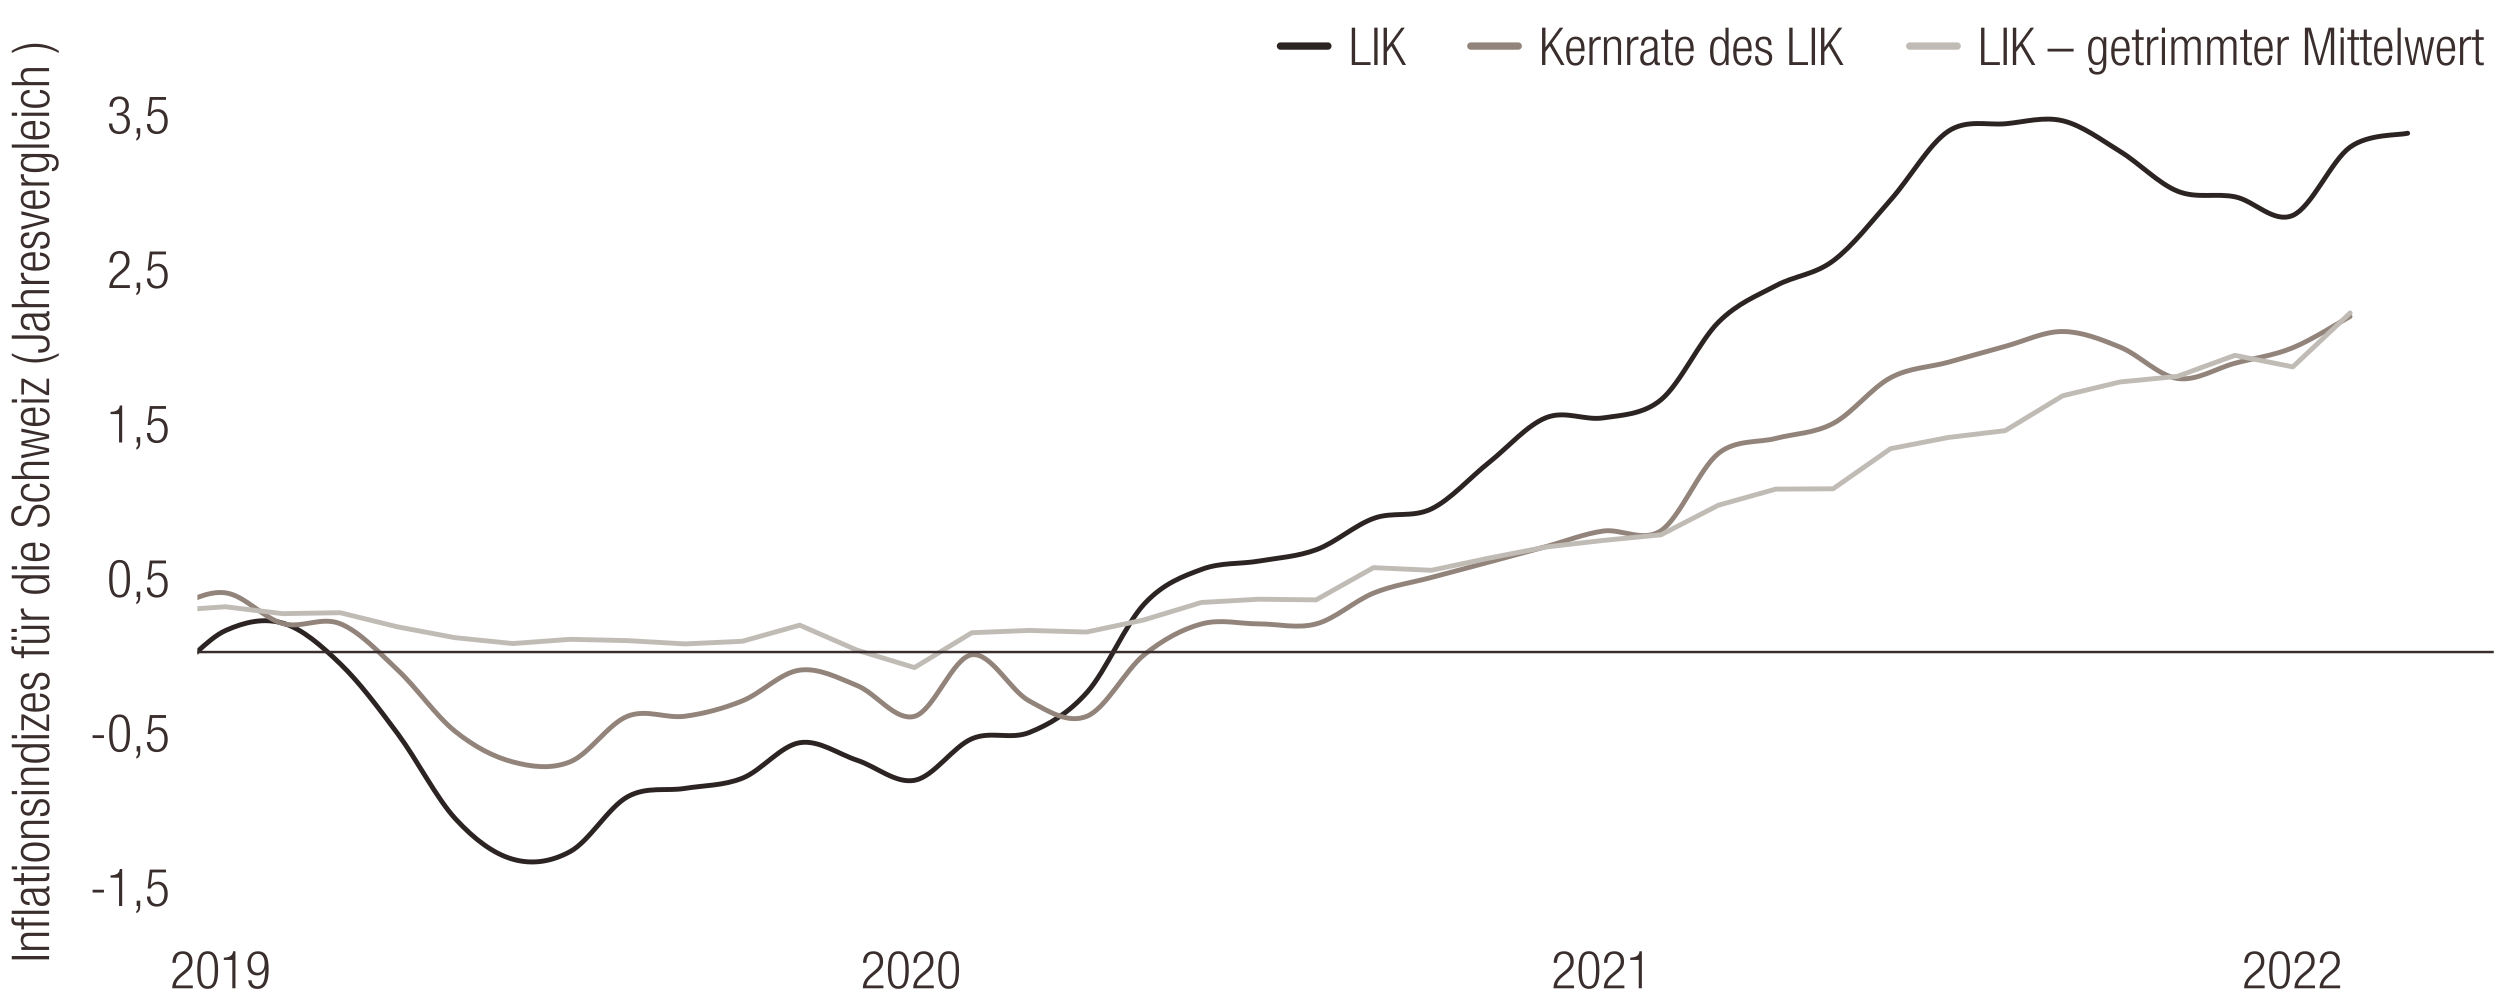 <?xml version="1.0" encoding="UTF-8"?>
<svg xmlns="http://www.w3.org/2000/svg" width="765" height="307.87" xmlns:xlink="http://www.w3.org/1999/xlink" viewBox="0 0 765 307.87">
  <defs>
    <style>
      .cls-1, .cls-2, .cls-3, .cls-4, .cls-5, .cls-6, .cls-7, .cls-8 {
        fill: none;
      }

      .cls-1, .cls-2, .cls-3, .cls-5, .cls-6, .cls-7, .cls-8 {
        stroke-linejoin: round;
      }

      .cls-1, .cls-2, .cls-3, .cls-5, .cls-7, .cls-8 {
        stroke-linecap: round;
      }

      .cls-1, .cls-3, .cls-8 {
        stroke-width: 1.5px;
      }

      .cls-1, .cls-5 {
        stroke: #c0bbb5;
      }

      .cls-2, .cls-3 {
        stroke: #2c2423;
      }

      .cls-2, .cls-5, .cls-7 {
        stroke-width: 2.25px;
      }

      .cls-9 {
        clip-path: url(#clippath);
      }

      .cls-6 {
        stroke: #392e2d;
        stroke-width: .75px;
      }

      .cls-7, .cls-8 {
        stroke: #92847a;
      }

      .cls-10 {
        fill: #3a2e2d;
      }
    </style>
    <clipPath id="clippath">
      <rect class="cls-4" x="60.4" y="31.81" width="688.22" height="240.14"/>
    </clipPath>
  </defs>
  <g id="Layer_10" data-name="Layer 10">
    <g class="cls-9">
      <path class="cls-3" d="m-3936.86,129.69c2.93,1.56,11.71,3.73,17.57,9.36,5.86,5.62,11.71,21.87,17.57,24.39,5.86,2.52,11.71-6.23,17.57-9.27,5.45-2.84,12.12-3.23,17.57-9.02,5.86-6.23,11.71-25.07,17.57-28.34,5.86-3.26,11.71,5.5,17.57,8.76,5.86,3.26,11.71,6.65,17.57,10.82,5.86,4.17,11.71,8.89,17.57,14.23,5.86,5.33,11.71,14.46,17.57,17.77,5.86,3.31,11.71-.94,17.57,2.12,5.86,3.06,11.71,13.83,17.57,16.24,5.86,2.4,11.71.04,17.57-1.81,5.86-1.85,11.71-6.69,17.57-9.28,5.86-2.6,11.71-6.39,17.57-6.29s11.71,10.35,17.57,6.86c5.86-3.49,11.71-26.7,17.57-27.8,5.86-1.09,11.71,15.17,17.57,21.25,5.86,6.08,11.71,9.72,17.57,15.23,5.86,5.51,11.71,19.01,17.57,17.85,5.86-1.16,11.71-20.47,17.57-24.79,4.03-2.98,13.54,3,17.57-1.15,5.86-6.03,11.71-31.72,17.57-35.02,5.86-3.3,11.71,12.49,17.57,15.22,5.86,2.73,11.71.62,17.57,1.16,5.86.54,11.71,2.55,17.57,2.09,5.86-.46,11.71-.96,17.57-4.84s11.71-20.63,17.57-18.44c5.86,2.18,11.71,24.26,17.57,31.55,5.66,7.05,11.91,11.25,17.57,12.19,5.86.98,11.71-7.46,17.57-6.33,5.86,1.13,11.71,13.04,17.57,13.13,5.86.08,11.71-10.57,17.57-12.62,5.86-2.05,11.71-.34,17.57.32,5.86.66,11.71,3.49,17.57,3.63s11.71-1.68,17.57-2.79c5.86-1.1,11.71-6.52,17.57-3.84,5.86,2.68,11.71,15.96,17.57,19.92,5.85,3.96,11.72,1.75,17.57,3.87,5.86,2.12,11.71,12.47,17.57,8.88,5.86-3.59,11.71-22.23,17.57-30.4,5.86-8.17,11.71-14.18,17.57-18.64,5.86-4.46,11.71-8.75,17.57-8.14,5.86.61,11.71,10.93,17.57,11.81,5.86.87,11.71-6.57,17.57-6.56,5.86.01,11.71,8.94,17.57,6.64,5.86-2.3,11.71-15.25,17.57-20.42,5.86-5.18,11.71-10.33,17.57-10.64,5.86-.31,11.71,6.32,17.57,8.78,5.86,2.46,11.71,6.63,17.57,6.01,5.86-.62,11.71-7.86,17.57-9.72,5.86-1.86,11.71-1.41,17.57-1.46,5.86-.05,11.71-1.65,17.57,1.18,5.86,2.83,11.71,10.02,17.57,15.81,5.86,5.8,11.71,19.81,17.57,18.96,5.86-.85,11.71-21.83,17.57-24.04,5.86-2.21,11.71,12.44,17.57,10.8,5.86-1.64,11.71-17.68,17.57-20.62,5.86-2.94,11.71-.51,17.57,3,5.86,3.51,11.71,15.48,17.57,18.06,5.86,2.58,11.71.08,17.57-2.59,5.86-2.68,11.71-10.48,17.57-13.46,5.86-2.97,11.71-6.45,17.57-4.39,5.86,2.07,11.71,14.23,17.57,16.78,5.86,2.56,11.71,1.19,17.57-1.44s11.71-10.35,17.57-14.32c5.86-3.96,11.71-8.97,17.57-9.47,5.86-.49,11.71,5.63,17.57,6.5,4.68.69,12.89-5.27,17.57-1.3,5.86,4.97,11.71,21.72,17.57,31.13,5.86,9.41,11.71,22.98,17.57,25.32,5.86,2.33,11.71-8.45,17.57-11.31,5.86-2.86,11.71-8.95,17.57-5.83,5.86,3.12,11.71,19.56,17.57,24.54,5.34,4.55,12.23,5.88,17.57,5.37,5.86-.56,11.71-5.05,17.57-8.72,5.86-3.67,11.71-10.81,17.57-13.29,5.86-2.48,11.71-.21,17.57-1.61,5.86-1.39,11.71-4.93,17.57-6.76s11.71-5.77,17.57-4.23c5.86,1.54,11.71,13.67,17.57,13.46,5.86-.21,11.71-8.19,17.57-14.72,5.86-6.53,11.71-16.4,17.57-24.46,5.86-8.06,11.71-18.09,17.57-23.92,5.86-5.83,11.71-5.89,17.57-11.07,5.86-5.17,11.71-17.13,17.57-19.97,5.86-2.84,11.71,4.53,17.57,2.92,5.86-1.61,11.71-13.23,17.57-12.59,5.86.64,11.71,18.18,17.57,16.41,5.86-1.77,11.71-22.08,17.57-27.03,4.84-4.09,12.73-1.23,17.57-2.66,5.86-1.73,11.71-7.64,17.57-7.71,5.86-.08,11.71,6.09,17.57,7.26s11.71-2.82,17.57-.28c4.41,1.92,13.16,6.82,17.57,15.57,5.86,11.63,11.71,39.24,17.57,54.19,5.86,14.95,11.71,25.18,17.57,35.53,5.86,10.35,11.71,22.92,17.57,26.57,5.61,3.5,11.96-8.9,17.57-4.65,5.86,4.44,11.71,26.79,17.57,31.29,5.47,4.21,12.1-8.23,17.57-4.28,5.86,4.23,11.71,24.81,17.57,29.68,4.71,3.91,12.86-1.85,17.57-.48,5.86,1.71,11.71,11.83,17.57,10.72,5.86-1.11,11.71-15.38,17.57-17.4,5.86-2.01,11.71,5.14,17.57,5.33,3.69.12,13.88.49,17.57-4.2,5.86-7.46,11.71-31.76,17.57-40.56,4.82-7.24,12.75-5.75,17.57-12.24,5.86-7.88,11.71-29.92,17.57-35.05,5-4.37,12.57,6.83,17.57,4.3,5.86-2.96,11.71-18.62,17.57-22.09,5.86-3.47,11.71-1.03,17.57,1.28,5.86,2.31,11.71,5.59,17.57,12.57,5.86,6.99,11.71,23.92,17.57,29.35,4.6,4.26,12.97,2.01,17.57,3.2,5.86,1.52,11.71,4.85,17.57,5.92,5.86,1.07,11.71-.29,17.57.49,5.86.78,11.71,3.88,17.57,4.21,5.86.33,11.71.34,17.57-2.23,5.86-2.57,11.71-12.88,17.57-13.18,5.86-.3,11.71,11.33,17.57,11.4s11.71-5.24,17.57-10.96c5.86-5.72,11.71-25.35,17.57-23.37,5.86,1.98,11.71,30.25,17.57,35.25,5.29,4.52,12.28-3.04,17.57-5.21,5.86-2.41,11.71-8.43,17.57-9.24,5.86-.81,11.71,1.43,17.57,4.36,5.86,2.93,11.71,13.34,17.57,13.23,5.86-.11,11.71-16.28,17.57-13.88,5.86,2.4,11.71,20.32,17.57,28.3s11.71,14.8,17.57,19.55c5.86,4.75,11.71,6.86,17.57,8.94,5.86,2.08,11.71,2.21,17.57,3.54,5.86,1.33,11.71,3.15,17.57,4.45,5.86,1.3,11.71,2.51,17.57,3.34,5.86.84,11.71,1.2,17.57,1.67,5.86.47,11.71.63,17.57,1.14,5.86.51,11.71,4.26,17.57,1.9,5.86-2.36,11.71-11.33,17.57-16.06,5.86-4.74,11.71-9.96,17.57-12.35,5.86-2.39,11.71-.15,17.57-1.97,5.86-1.82,11.71-8.67,17.57-8.95,5.86-.28,11.71,5.57,17.57,7.24,5.86,1.67,11.71,3.63,17.57,2.8,5.86-.83,11.71-6.38,17.57-7.79,5.86-1.41,11.71-3.2,17.57-.64s11.71,12.98,17.57,15.96c5.86,2.98,11.71,2.61,17.57,1.93,5.86-.68,11.71-2.01,17.57-6.01,5.86-3.99,11.71-13.97,17.57-17.95,5.86-3.98,11.71-5.26,17.57-5.92,5.86-.66,11.71,1.56,17.57,1.98,5.86.41,11.71-1.15,17.57.51,5.86,1.66,11.71,10.52,17.57,9.45,5.86-1.06,11.71-13.3,17.57-15.84,5.86-2.54,11.71.4,17.57.6,5.86.2,11.71-1.04,17.57.6,5.86,1.64,11.71,8.84,17.57,9.25,5.86.41,11.71-5.39,17.57-6.81,5.86-1.41,11.71.05,17.57-1.67,5.86-1.72,11.71-8.55,17.57-8.65,5.86-.09,11.71,6.61,17.57,8.1,5.86,1.49,11.71,1.01,17.57.84,5.86-.17,11.71-2.83,17.57-1.88,5.86.94,11.71,6.87,17.57,7.54,5.86.67,11.71-3.32,17.57-3.55s11.71-.32,17.57,2.17c5.86,2.49,11.71,9.4,17.57,12.76,5.86,3.36,11.71,3.39,17.57,7.42s11.71,13.69,17.57,16.76c5.86,3.07,11.71-.58,17.57,1.66,5.86,2.23,11.71,9.31,17.57,11.73,5.86,2.42,11.71,3.48,17.57,2.8,5.86-.67,11.71-7.58,17.57-6.84,5.86.74,11.71,8.41,17.57,11.29,5.86,2.88,11.71,4.66,17.57,5.98,5.86,1.32,11.71,2.28,17.57,1.94,5.86-.34,11.71-3.56,17.57-3.96s11.71,1.95,17.57,1.54c5.86-.41,11.71-2.99,17.57-3.98,5.68-.96,11.89,1.69,17.57-1.97,5.86-3.78,11.71-17.52,17.57-20.72,5.65-3.09,11.92,5.15,17.57,1.53,5.86-3.76,11.71-20.75,17.57-24.06,5.86-3.32,11.71,3.99,17.57,4.16,5.86.17,11.71-1.25,17.57-3.12,5.86-1.87,11.71-6.28,17.57-8.1,5.86-1.82,11.71-2.66,17.57-2.83,5.86-.17,11.71,1.27,17.57,1.82,5.86.55,11.71.24,17.57,1.48s11.71,7.56,17.57,5.93c5.86-1.62,11.71-10.26,17.57-15.68s11.71-11.68,17.57-16.82c5.86-5.15,11.71-12.33,17.57-14.05,5.86-1.73,11.71,2.06,17.57,3.7,5.86,1.64,11.71,5.45,17.57,6.15,5.86.7,11.71-3.86,17.57-1.97,5.86,1.9,11.71,12.16,17.57,13.35,5.86,1.18,11.71-4.15,17.57-6.25,5.86-2.09,11.71-3.77,17.57-6.31,5.86-2.54,11.71-7.39,17.57-8.95,5.86-1.56,11.71.64,17.57-.42s11.71-4.56,17.57-5.96c5.86-1.4,11.71-2.81,17.57-2.44,5.86.37,11.71,3,17.57,4.66,5.86,1.66,11.71,5.74,17.57,5.3s11.71-6.53,17.57-7.91c5.86-1.38,11.71,1.24,17.57-.37,5.86-1.61,11.71-6.57,17.57-9.27,5.86-2.71,11.71-5.15,17.57-6.97,5.86-1.82,11.71-3.69,17.57-3.96,5.86-.27,11.71.43,17.57,2.33,5.86,1.9,11.71,8.48,17.57,9.06,5.86.59,11.71-6.07,17.57-5.54s11.71,5.46,17.57,8.73c5.86,3.27,11.71,8.05,17.57,10.9s11.71,5.32,17.57,6.21c5.86.89,11.71.46,17.57-.87,5.86-1.33,11.71-6.1,17.57-7.12,5.86-1.02,11.71.25,17.57,1,5.86.75,11.71,2.64,17.57,3.49,5.86.85,11.71-.93,17.57,1.61,5.86,2.54,11.71,11.42,17.57,13.64,5.86,2.23,11.71-1.58,17.57-.29s11.71,3.52,17.57,8.02c5.86,4.5,11.71,16.78,17.57,18.99,5.86,2.2,11.71-2.54,17.57-5.77,5.86-3.22,11.71-10.94,17.57-13.57,5.86-2.63,11.71-3.92,17.57-2.2,5.86,1.72,11.71,6.85,17.57,12.51,5.86,5.66,11.71,13.53,17.57,21.42,5.86,7.89,11.71,19.53,17.57,25.91,5.86,6.38,11.71,10.7,17.57,12.37,5.86,1.67,11.71.83,17.57-2.36,5.86-3.19,11.71-13.56,17.57-16.78,5.86-3.22,11.71-1.6,17.57-2.54,5.86-.95,11.71-.8,17.57-3.13,5.86-2.33,11.71-9.95,17.57-10.86,5.86-.91,11.71,3.49,17.57,5.41,5.86,1.92,11.71,7.21,17.57,6.1,5.86-1.11,11.71-10.3,17.57-12.75,5.86-2.44,11.71.45,17.57-1.91,5.86-2.36,11.71-5.68,17.57-12.24,5.86-6.56,11.71-20.83,17.57-27.11,5.86-6.28,11.71-8.37,17.57-10.55,5.86-2.18,11.71-1.52,17.57-2.53,5.86-1.01,11.71-1.33,17.57-3.51,5.86-2.18,11.71-7.51,17.57-9.59,5.86-2.08,11.71-.03,17.57-2.87,5.86-2.84,11.71-9.51,17.57-14.17,5.86-4.65,11.71-11.48,17.57-13.76,5.86-2.28,11.71,1,17.57.08,5.47-.85,12.1-1,17.57-5.57,5.86-4.89,11.71-17.93,17.57-23.75,5.86-5.81,11.71-8,17.57-11.13,5.86-3.13,11.71-3.27,17.57-7.66,5.86-4.39,11.71-12.06,17.57-18.66,5.86-6.6,11.71-17.06,17.57-20.93,5.64-3.73,11.93-1.78,17.57-2.29,5.86-.53,11.71-2.31,17.57-.88s11.71,5.85,17.57,9.44c5.86,3.6,11.71,9.83,17.57,12.13,5.86,2.3,11.71.47,17.57,1.69,5.86,1.23,11.71,8.21,17.57,5.67,5.86-2.54,11.71-16.73,17.57-20.92,5.73-4.1,14.71-3.53,17.57-4.22"/>
      <path class="cls-8" d="m-3849.08,130.03c2.93.01,11.71.06,17.57.07,4.6,0,12.97-3.95,17.57,0,5.86,5.03,11.71,25.96,17.57,30.15,5.86,4.19,11.71-4.18,17.57-5.01,5.86-.84,11.71.8,17.57,0,5.86-.8,11.71-4,17.57-4.8,5.22-.71,12.35-3.72,17.57,0,5.86,4.17,11.71,22.53,17.57,25.04,5.86,2.51,11.71-8.33,17.57-9.99,5.26-1.49,12.31,3.75,17.57.04,5.86-4.13,11.71-22.37,17.57-24.82,5.86-2.44,11.71,6.8,17.57,10.15,5.86,3.35,11.71,4.16,17.57,9.94,5.86,5.78,11.71,24.76,17.57,24.72,5.86-.03,11.71-21.61,17.57-24.93,5.28-2.99,12.29,9.48,17.57,5.01,5.86-4.96,11.71-33.14,17.57-34.76,5.86-1.62,11.71,20.06,17.57,25.06,5.23,4.47,12.34,3.48,17.57,4.94,5.86,1.63,11.71,4.05,17.57,4.87,5.86.82,11.71-.8,17.57.04,5.86.84,11.71,4.93,17.57,4.98s11.71-5.58,17.57-4.72,11.71,9.05,17.57,9.87c5.86.82,11.71-5.73,17.57-4.93,5.86.8,11.71,8.91,17.57,9.71,5.86.8,11.71-4.11,17.57-4.93,5.86-.82,11.71-.85,17.57,0,5.86.85,11.71,4.23,17.57,5.07s11.71.82,17.57,0c5.86-.82,11.71-5.72,17.57-4.92,5.86.81,11.71,8.12,17.57,9.75,5.86,1.63,11.71.83,17.57.02,5.86-.82,11.71-2.49,17.57-4.91,5.86-2.42,11.71-8,17.57-9.61,5.86-1.6,11.71,0,17.57,0s11.71-.78,17.57,0c5.86.78,11.71,4.73,17.57,4.7,5.86-.03,11.71-4.88,17.57-4.88,5.86,0,11.71,5.69,17.57,4.9s11.71-6.37,17.57-9.6c5.86-3.22,11.71-8.12,17.57-9.75s11.71.85,17.57,0c5.86-.85,11.71-5.1,17.57-5.13,5.86-.03,11.71,3.3,17.57,4.94s11.71,3.24,17.57,4.93c5.86,1.69,11.71,4.34,17.57,5.2,5.86.87,11.71-2.42,17.57,0,5.86,2.42,11.71,11.32,17.57,14.53,5.86,3.21,11.71,3.12,17.57,4.72,5.86,1.6,11.71,4.09,17.57,4.9,5.86.82,11.71-.02,17.57-.01,5.86.01,11.71-.74,17.57.08,5.86.82,11.71,4.04,17.57,4.85,5.86.81,11.71,0,17.57,0,5.86,0,11.71,1.6,17.57-.02,5.86-1.62,11.71-8.08,17.57-9.7,5.86-1.62,11.71-.82,17.57,0,5.86.82,11.71,4.91,17.57,4.93,5.86.02,11.71-2.39,17.57-4.81,5.86-2.42,11.71-7.23,17.57-9.69,5.86-2.46,11.71-4.25,17.57-5.09,5.86-.84,11.71.03,17.57.03s11.71-.06,17.57-.03c5.86.03,11.71.19,17.57.24,5.86.04,11.71.02,17.57.03,5.86,0,11.71-3.21,17.57,0,5.86,3.21,11.71,16.04,17.57,19.26,5.86,3.21,11.71.02,17.57.02,5.86,0,11.71,1.59,17.57,0,5.86-1.59,11.71-7.15,17.57-9.53,5.86-2.38,11.71-3.18,17.57-4.78,5.86-1.6,11.71-3.17,17.57-4.82,5.86-1.65,11.71-5.04,17.57-5.07,5.86-.03,11.71,4.87,17.57,4.87s11.71-3.3,17.57-4.87c5.86-1.57,11.71-3.78,17.57-4.52,5.86-.75,11.71,1.63,17.57.04,5.86-1.59,11.71-6.31,17.57-9.59,5.86-3.27,11.71-7.6,17.57-10.06,5.86-2.46,11.71-3.12,17.57-4.71,5.86-1.59,11.71-4.12,17.57-4.82,5.86-.7,11.71,1.28,17.57.61,5.86-.67,11.71-5.45,17.57-4.64,5.86.82,11.71,8.82,17.57,9.54,5.86.72,11.71-2.77,17.57-5.25,5.86-2.48,11.71-5.61,17.57-9.61,5.86-4,11.71-13.74,17.57-14.41,5.86-.68,11.71,8.61,17.57,10.35,5.86,1.74,11.71-1.54,17.57.08,5.86,1.62,11.71,7.32,17.57,9.66,5.86,2.33,11.71,2.79,17.57,4.34,5.86,1.55,11.71,3.33,17.57,4.96,5.86,1.63,11.71,4.72,17.57,4.82,5.86.1,11.71-5.88,17.57-4.2,5.86,1.68,11.71,11.13,17.57,14.28,5.86,3.15,11.71,4.68,17.57,4.62,5.86-.06,11.71-6.54,17.57-4.99s11.71,10.31,17.57,14.28c5.86,3.97,11.71,8.69,17.57,9.53,5.86.83,11.71-3.77,17.57-4.52s11.71-1.54,17.57.03c5.86,1.56,11.71,8.6,17.57,9.35,5.86.75,11.71-4.04,17.57-4.84,5.86-.8,11.71-.74,17.57.05,5.86.79,11.71,3.11,17.57,4.7,5.86,1.59,11.71,3.26,17.57,4.84,5.86,1.58,11.71,3.1,17.57,4.65,5.86,1.55,11.71,2.31,17.57,4.64,5.86,2.33,11.71,8.58,17.57,9.36,5.86.78,11.71-4.69,17.57-4.69s11.71,3.14,17.57,4.69c5.86,1.55,11.71,4.62,17.57,4.62,5.86,0,11.71-2.33,17.57-4.66,5.86-2.33,11.71-8.53,17.57-9.31,5.86-.77,11.71,4.66,17.57,4.66,5.42,0,12.15-.35,17.57-4.68,5.86-4.68,11.71-24.96,17.57-23.41,5.86,1.55,11.71,28.04,17.57,32.72,5.41,4.32,12.16-2.49,17.57-4.64,5.86-2.33,11.71-7.76,17.57-9.32,5.86-1.57,11.71-.84,17.57-.06,5.86.77,11.71,4.69,17.57,4.69,5.43,0,12.14-9.02,17.57-4.69,5.86,4.67,11.71,23.38,17.57,32.7,5.86,9.32,11.71,17.8,17.57,23.22,5.86,5.42,11.71,8.47,17.57,9.31,5.86.83,11.71-4.34,17.57-4.3,5.86.04,11.71,3.8,17.57,4.52,5.86.72,11.71-.17,17.57-.22,5.86-.06,11.71-.09,17.57-.11,5.86-.02,11.71-.02,17.57,0,5.86.02,11.71,1.59,17.57.11,5.86-1.48,11.71-8.28,17.57-8.98,5.86-.71,11.71,4.74,17.57,4.74s11.71-2.39,17.57-4.74c5.86-2.35,11.71-6.26,17.57-9.37,5.86-3.11,11.71-7.75,17.57-9.29,5.86-1.54,11.71,1.6,17.57.06,5.86-1.54,11.71-7.75,17.57-9.3,5.86-1.56,11.71-.8,17.57-.04,5.86.77,11.71,3.09,17.57,4.63,5.86,1.55,11.71,5.44,17.57,4.65,5.86-.79,11.71-6.27,17.57-9.4,5.86-3.13,11.71-7.82,17.57-9.38,5.86-1.56,11.71.83,17.57.05,5.86-.78,11.71-3.15,17.57-4.72,5.86-1.58,11.71-4.74,17.57-4.74,5.86,0,11.71,6.3,17.57,4.72,5.86-1.58,11.71-13.39,17.57-14.18,5.86-.79,11.71,7.09,17.57,9.46,5.86,2.37,11.71,3.97,17.57,4.76,5.86.79,11.71.78,17.57,0s11.71-3.17,17.57-4.75c5.86-1.58,11.71-3.94,17.57-4.73,5.86-.79,11.71-1.56,17.57,0,5.86,1.57,11.71,8.65,17.57,9.44,5.86.79,11.71-3.14,17.57-4.72s11.71-4.75,17.57-4.75,11.71,4.74,17.57,4.75c5.86,0,11.71-3.94,17.57-4.73,5.86-.79,11.71,1.59,17.57,0,5.86-1.58,11.71-7.11,17.57-9.49s11.71-7.2,17.57-4.83c5.86,2.37,11.71,15.08,17.57,19.04s11.71.8,17.57,4.73c5.86,3.94,11.71,14.96,17.57,18.88,5.86,3.92,11.71,6.24,17.57,4.67,5.86-1.57,11.71-14.14,17.57-14.11,5.86.03,11.71,11.11,17.57,14.28,5.86,3.17,11.71,3.96,17.57,4.74,5.86.78,11.71-.04,17.57-.07,5.86-.02,11.71-2.4,17.57-.07,5.86,2.33,11.71,12.5,17.57,14.07,5.86,1.57,11.71-3.89,17.57-4.63,5.44-.69,12.13,3.81,17.57.17,5.86-3.92,11.71-20.51,17.57-23.67,5.86-3.17,11.71,7.85,17.57,4.68s11.71-20.53,17.57-23.69,11.71,2.37,17.57,4.74c5.86,2.37,11.71,10.26,17.57,9.47,5.86-.79,11.71-11.84,17.57-14.21,5.86-2.37,11.71-.79,17.57,0,5.86.79,11.71,2.39,17.57,4.77,5.86,2.38,11.71,7.92,17.57,9.5,5.86,1.59,11.71,0,17.57.01,5.86,0,11.71.8,17.57.01,5.86-.79,11.71-3.14,17.57-4.73,5.86-1.59,11.71-2.41,17.57-4.8,5.86-2.39,11.71-7.95,17.57-9.53,5.86-1.59,11.71,1.59,17.57.01,5.86-1.58,11.71-8.7,17.57-9.49,5.86-.79,11.71,4.75,17.57,4.74,5.86-.01,11.71-3.21,17.57-4.81,5.86-1.6,11.71-3.2,17.57-4.79,5.86-1.59,11.71-3.96,17.57-4.75,5.86-.79,11.71.8,17.57,0,5.86-.8,11.71-3.2,17.57-4.8,5.86-1.6,11.71-6.39,17.57-4.81,5.86,1.58,11.71,12.68,17.57,14.28,5.86,1.6,11.71-3.14,17.57-4.7s11.71-4.69,17.57-4.66c5.86.03,11.71,3.23,17.57,4.83,5.86,1.6,11.71,4.78,17.57,4.78s11.71-3.18,17.57-4.78c5.86-1.6,11.71-4.02,17.57-4.83,5.86-.8,11.71-2.38,17.57,0s11.71,12.71,17.57,14.3c5.86,1.59,11.71-4.75,17.57-4.75s11.71,3.96,17.57,4.75c5.86.79,11.71,1.61,17.57,0,5.86-1.61,11.71-8.84,17.57-9.64s11.71,4.83,17.57,4.87c5.86.04,11.71-3.87,17.57-4.63,5.86-.76,11.71.82,17.57.05,5.86-.77,11.71-3.12,17.57-4.69,5.86-1.57,11.71-6.31,17.57-4.75,5.86,1.56,11.71,11.76,17.57,14.12,5.86,2.35,11.71,0,17.57,0,5.86,0,11.71-1.59,17.57-.02,5.86,1.58,11.71,8.69,17.57,9.47,5.86.79,11.71-3.16,17.57-4.74s11.71-5.51,17.57-4.73c5.86.78,11.71,7.85,17.57,9.43,5.86,1.58,11.71-2.33,17.57.04,5.86,2.37,11.71,8.68,17.57,14.17s11.71,14.09,17.57,18.77c5.86,4.68,11.71,7.77,17.57,9.32,5.86,1.55,11.71,2.33,17.57,0s11.71-11.64,17.57-13.96c5.86-2.33,11.71.78,17.57,0,5.86-.78,11.71-2.34,17.57-4.69,5.86-2.35,11.71-8.64,17.57-9.42s11.71,2.36,17.57,4.72c5.86,2.36,11.71,10.99,17.57,9.42,5.86-1.57,11.71-18.07,17.57-18.85,5.86-.78,11.71,11.03,17.57,14.17,5.86,3.14,11.71,7.03,17.57,4.67,5.86-2.36,11.71-14.12,17.57-18.84,5.86-4.71,11.71-7.86,17.57-9.44,5.86-1.57,11.71,0,17.57,0,5.86,0,11.71,1.56,17.57-.02,5.86-1.58,11.71-7.09,17.57-9.45,5.86-2.36,11.71-3.16,17.57-4.73,5.86-1.57,11.71-3.12,17.57-4.7,5.86-1.58,11.71-3.17,17.57-4.76,5.86-1.59,11.71-3.96,17.57-4.77,5.41-.74,12.16,3.57,17.57-.08,5.86-3.95,11.71-18.94,17.57-23.65,5.38-4.32,12.19-3.2,17.57-4.6,5.86-1.53,11.71-1.49,17.57-4.59,5.86-3.1,11.71-10.87,17.57-13.99,5.86-3.12,11.71-3.11,17.57-4.71,5.86-1.6,11.71-3.33,17.57-4.9,5.86-1.57,11.71-4.57,17.57-4.52,5.86.05,11.71,2.41,17.57,4.8,5.86,2.4,11.71,8.76,17.57,9.58,5.86.81,11.71-3.13,17.57-4.69,5.86-1.57,11.71-2.31,17.57-4.69,5.86-2.38,14.64-8,17.57-9.59"/>
      <polyline class="cls-1" points="-3849.08 115.88 -3831.52 119.7 -3813.96 122.51 -3796.4 125.93 -3778.85 120.1 -3761.29 120.4 -3743.73 137.7 -3726.17 135.69 -3708.62 138.4 -3691.06 144.74 -3673.5 146.45 -3655.75 139.81 -3638.19 149.06 -3620.64 156.31 -3603.08 157.01 -3585.52 158.22 -3567.96 157.01 -3550.41 151.88 -3532.85 156.1 -3515.29 159.62 -3497.73 158.12 -3480.18 160.93 -3462.62 157.51 -3445.06 164.95 -3427.5 174.01 -3409.95 173.3 -3392.2 175.51 -3374.64 169.18 -3357.08 169.48 -3339.52 172.7 -3321.97 171.59 -3304.41 167.87 -3286.85 179.23 -3269.29 175.71 -3251.74 178.43 -3234.18 166.76 -3216.62 164.15 -3199.06 163.65 -3181.51 165.66 -3163.95 159.72 -3146.39 159.22 -3128.83 154.6 -3111.09 147.66 -3093.53 148.26 -3075.97 148.16 -3058.41 152.89 -3040.85 155.6 -3023.3 158.82 -3005.74 160.93 -2988.18 165.26 -2970.62 162.54 -2953.07 169.78 -2935.51 169.88 -2917.95 171.59 -2900.39 172.3 -2882.84 173.2 -2865.28 172.7 -2847.53 163.04 -2829.97 159.83 -2812.41 153.59 -2794.86 148.46 -2777.3 149.57 -2759.74 145.04 -2742.18 145.04 -2724.63 153.59 -2707.07 157.71 -2689.51 158.32 -2671.95 156.91 -2654.4 162.34 -2636.84 163.04 -2619.28 157.21 -2601.72 159.12 -2584.17 154.9 -2566.42 151.48 -2548.86 154.09 -2531.3 162.84 -2513.75 155.2 -2496.19 148.06 -2478.63 145.54 -2461.07 141.82 -2443.51 130.46 -2425.96 128.15 -2408.4 123.22 -2390.84 124.43 -2373.28 116.68 -2355.73 118.59 -2338.17 113.06 -2320.61 104.31 -2302.86 99.28 -2285.31 100.09 -2267.75 114.57 -2250.19 118.89 -2232.63 122.51 -2215.07 123.42 -2197.52 130.76 -2179.96 133.88 -2162.4 142.73 -2144.84 146.75 -2127.29 141.22 -2109.73 152.99 -2092.17 151.98 -2074.61 159.62 -2057.06 160.33 -2039.5 167.87 -2021.75 159.72 -2004.19 164.95 -1986.64 166.26 -1969.08 165.56 -1951.52 168.47 -1933.96 174.81 -1916.4 180.14 -1898.85 176.42 -1881.29 184.56 -1863.73 182.25 -1846.17 174.51 -1828.62 171.09 -1811.06 165.66 -1793.5 162.54 -1775.94 160.63 -1758.2 169.48 -1740.64 174.21 -1723.08 170.08 -1705.52 169.88 -1687.97 172.19 -1670.41 169.98 -1652.85 187.88 -1635.29 197.44 -1617.73 198.64 -1600.18 200.86 -1582.62 203.57 -1565.06 205.18 -1547.5 206.69 -1529.95 205.88 -1512.39 206.99 -1494.83 199.55 -1477.08 206.49 -1459.53 206.39 -1441.97 202.06 -1424.41 205.78 -1406.85 208.2 -1389.3 201.06 -1371.74 200.25 -1354.18 204.68 -1336.62 209.2 -1319.06 203.57 -1301.51 194.42 -1283.95 190.1 -1266.39 188.99 -1248.83 188.69 -1231.28 190.8 -1213.72 184.06 -1195.97 181.95 -1178.41 179.84 -1160.86 182.96 -1143.3 176.62 -1125.74 178.63 -1108.18 178.23 -1090.63 182.96 -1073.07 182.96 -1055.51 185.27 -1037.95 186.78 -1020.39 183.56 -1002.84 190.3 -985.28 186.58 -967.72 185.17 -950.16 196.03 -932.42 206.39 -914.86 212.82 -897.3 217.45 -879.74 213.03 -862.19 218.96 -844.63 227.41 -827.07 228.61 -809.51 231.03 -791.96 235.85 -774.4 232.23 -756.84 231.23 -739.28 214.63 -721.72 215.04 -704.17 207.29 -686.61 212.42 -669.05 212.22 -651.3 209.2 -633.75 207.59 -616.19 210.71 -598.63 204.78 -581.07 197.44 -563.52 196.03 -545.96 191.71 -528.4 190.6 -510.84 192.51 -493.28 188.69 -475.73 183.56 -458.17 188.89 -440.61 182.86 -423.05 181.55 -405.5 175.82 -387.75 174.41 -370.19 177.93 -352.63 177.12 -335.08 175.41 -317.52 181.35 -299.96 173.6 -282.4 175.01 -264.85 178.23 -247.29 176.42 -229.73 172.09 -212.17 171.89 -194.61 173.7 -177.06 169.88 -159.5 178.23 -141.94 178.73 -124.38 179.44 -106.64 179.74 -89.08 177.63 -71.52 172.19 -53.96 179.54 -36.41 180.04 -18.85 185.97 -1.29 185.57 16.27 188.99 33.82 193.92 51.38 186.88 68.94 185.67 86.5 187.78 104.06 187.48 121.61 191.81 139.17 195.12 156.92 196.93 174.48 195.63 192.03 196.03 209.59 197.04 227.15 196.23 244.71 191.3 262.26 198.95 279.82 204.28 297.38 193.62 314.94 192.91 332.49 193.41 350.05 189.69 367.61 184.36 385.17 183.36 402.73 183.56 420.28 173.7 438.03 174.51 455.59 170.79 473.15 167.37 490.7 165.36 508.26 163.65 525.82 154.6 543.38 149.67 560.93 149.57 578.49 137.3 596.05 133.88 613.61 131.77 631.17 121.11 648.72 116.88 666.28 115.17 683.84 108.74 701.59 112.26 719.14 95.76"/>
    </g>
  </g>
  <g id="labels_comma_decimale" data-name="labels comma decimale">
    <g>
      <path class="cls-10" d="m31.81,272.26v.86h-3.48v-.86h3.48Z"/>
      <path class="cls-10" d="m36.43,268.56h-2.6v-.7c1.91-.02,2.76-.77,2.82-1.95h.74v11.33h-.96v-8.68Z"/>
      <path class="cls-10" d="m41.82,275.6h1.09v1.63c0,.94-.19,1.84-1.19,2.21v-.64c.42-.26.55-.7.56-1.57h-.46v-1.63Z"/>
      <path class="cls-10" d="m50.8,266.1v.86h-4.2l-.5,3.95.03.03c.43-.83,1.36-1.15,2.2-1.15,1.75,0,3,1.23,3,3.75,0,2.27-1.14,3.89-3.37,3.89-1.76,0-3.01-1.1-3.01-3.09h1.03c0,1.28.74,2.29,2.1,2.29s2.23-1.12,2.23-3.25c0-1.57-.69-2.79-2.21-2.79-.85,0-1.64.4-1.96,1.31h-.96l.66-5.81h4.97Z"/>
    </g>
    <line class="cls-6" x1="60.4" y1="199.52" x2="763.1" y2="199.52"/>
    <g>
      <path class="cls-10" d="m52.76,294.63c.03-2.19,1.07-3.55,3.21-3.55,1.54,0,2.93.91,2.93,3.07,0,1.38-.42,2.29-1.88,3.49l-1.23,1.01c-1.19.98-1.81,1.71-1.99,2.9h5.2v.86h-6.29c0-1.87.85-3.09,2.37-4.37l1.22-1.02c1.14-.96,1.57-1.73,1.57-2.82,0-1.5-.83-2.32-2-2.32-1.3,0-2.02.86-2.08,2.75h-1.03Z"/>
      <path class="cls-10" d="m63.55,291.07c2.58,0,3.19,2.42,3.19,5.76s-.61,5.76-3.19,5.76-3.19-2.42-3.19-5.76.61-5.76,3.19-5.76Zm0,10.72c1.56,0,2.17-1.33,2.17-4.96s-.61-4.96-2.17-4.96-2.17,1.33-2.17,4.96.61,4.96,2.17,4.96Z"/>
      <path class="cls-10" d="m71.09,293.73h-2.6v-.7c1.91-.02,2.76-.77,2.82-1.95h.74v11.33h-.96v-8.68Z"/>
      <path class="cls-10" d="m76.98,299.94c.05,1.1.67,1.86,1.8,1.86,1.57,0,2.34-1.41,2.39-5.15l-.03-.03c-.37,1.17-1.24,1.86-2.44,1.86-1.97,0-2.98-1.44-2.98-3.52s.98-3.87,3.16-3.87c2.57,0,3.32,1.89,3.32,5.46s-.74,6.07-3.46,6.07c-1.8,0-2.74-1.1-2.77-2.66h1.03Zm1.88-2.27c1.56,0,2.12-1.44,2.12-2.9s-.56-2.9-2.12-2.9-2.12,1.44-2.12,2.9.54,2.9,2.12,2.9Z"/>
    </g>
    <g>
      <path class="cls-10" d="m686.75,294.63c.03-2.19,1.07-3.55,3.21-3.55,1.54,0,2.93.91,2.93,3.07,0,1.38-.42,2.29-1.88,3.49l-1.23,1.01c-1.19.98-1.81,1.71-1.99,2.9h5.2v.86h-6.29c0-1.87.85-3.09,2.37-4.37l1.22-1.02c1.14-.96,1.57-1.73,1.57-2.82,0-1.5-.83-2.32-2-2.32-1.3,0-2.02.86-2.08,2.75h-1.03Z"/>
      <path class="cls-10" d="m697.55,291.07c2.58,0,3.19,2.42,3.19,5.76s-.61,5.76-3.19,5.76-3.19-2.42-3.19-5.76.61-5.76,3.19-5.76Zm0,10.72c1.56,0,2.17-1.33,2.17-4.96s-.61-4.96-2.17-4.96-2.17,1.33-2.17,4.96.61,4.96,2.17,4.96Z"/>
      <path class="cls-10" d="m702.15,294.63c.03-2.19,1.07-3.55,3.21-3.55,1.54,0,2.93.91,2.93,3.07,0,1.38-.42,2.29-1.88,3.49l-1.23,1.01c-1.19.98-1.81,1.71-1.99,2.9h5.2v.86h-6.29c0-1.87.85-3.09,2.37-4.37l1.22-1.02c1.14-.96,1.57-1.73,1.57-2.82,0-1.5-.83-2.32-2-2.32-1.3,0-2.02.86-2.08,2.75h-1.03Z"/>
      <path class="cls-10" d="m709.85,294.63c.03-2.19,1.07-3.55,3.21-3.55,1.54,0,2.93.91,2.93,3.07,0,1.38-.42,2.29-1.88,3.49l-1.23,1.01c-1.19.98-1.81,1.71-1.99,2.9h5.2v.86h-6.29c0-1.87.85-3.09,2.37-4.37l1.22-1.02c1.14-.96,1.57-1.73,1.57-2.82,0-1.5-.83-2.32-2-2.32-1.3,0-2.02.86-2.08,2.75h-1.03Z"/>
    </g>
    <g>
      <path class="cls-10" d="m35.74,34.55h.53c1.36,0,2.15-.77,2.15-2.11s-.64-2.13-1.88-2.13c-1.14,0-1.99.74-2,2.34h-1.03c0-1.89,1.03-3.14,3.03-3.14,1.75,0,2.9,1.06,2.9,2.8,0,1.25-.59,2.26-1.83,2.56v.03c1.35.19,2.16,1.3,2.16,2.69,0,2.05-1.12,3.44-3.26,3.44-1.96,0-3.1-1.1-3.18-3.22h1.03c0,1.33.69,2.42,2.15,2.42,1.15,0,2.23-.7,2.23-2.61,0-1.47-.88-2.27-2.26-2.27h-.75v-.8Z"/>
      <path class="cls-10" d="m41.82,39.2h1.09v1.63c0,.94-.19,1.84-1.19,2.21v-.64c.42-.26.55-.7.56-1.57h-.46v-1.63Z"/>
      <path class="cls-10" d="m50.8,29.7v.86h-4.2l-.5,3.95.03.03c.43-.83,1.36-1.15,2.2-1.15,1.75,0,3,1.23,3,3.75,0,2.27-1.14,3.89-3.37,3.89-1.76,0-3.01-1.1-3.01-3.09h1.03c0,1.28.74,2.29,2.1,2.29s2.23-1.12,2.23-3.25c0-1.57-.69-2.79-2.21-2.79-.85,0-1.64.4-1.96,1.31h-.96l.66-5.81h4.97Z"/>
    </g>
    <g>
      <path class="cls-10" d="m264.09,294.63c.03-2.19,1.07-3.55,3.21-3.55,1.54,0,2.93.91,2.93,3.07,0,1.38-.42,2.29-1.88,3.49l-1.23,1.01c-1.19.98-1.81,1.71-1.99,2.9h5.2v.86h-6.29c0-1.87.85-3.09,2.37-4.37l1.22-1.02c1.14-.96,1.57-1.73,1.57-2.82,0-1.5-.83-2.32-2-2.32-1.3,0-2.02.86-2.08,2.75h-1.03Z"/>
      <path class="cls-10" d="m274.89,291.07c2.58,0,3.19,2.42,3.19,5.76s-.61,5.76-3.19,5.76-3.19-2.42-3.19-5.76.61-5.76,3.19-5.76Zm0,10.72c1.56,0,2.17-1.33,2.17-4.96s-.61-4.96-2.17-4.96-2.17,1.33-2.17,4.96.61,4.96,2.17,4.96Z"/>
      <path class="cls-10" d="m279.49,294.63c.03-2.19,1.07-3.55,3.21-3.55,1.54,0,2.93.91,2.93,3.07,0,1.38-.42,2.29-1.88,3.49l-1.23,1.01c-1.19.98-1.81,1.71-1.99,2.9h5.2v.86h-6.29c0-1.87.85-3.09,2.37-4.37l1.22-1.02c1.14-.96,1.57-1.73,1.57-2.82,0-1.5-.83-2.32-2-2.32-1.3,0-2.02.86-2.08,2.75h-1.03Z"/>
      <path class="cls-10" d="m290.28,291.07c2.58,0,3.19,2.42,3.19,5.76s-.61,5.76-3.19,5.76-3.19-2.42-3.19-5.76.61-5.76,3.19-5.76Zm0,10.72c1.56,0,2.17-1.33,2.17-4.96s-.61-4.96-2.17-4.96-2.17,1.33-2.17,4.96.61,4.96,2.17,4.96Z"/>
    </g>
    <g>
      <path class="cls-10" d="m36.59,171.34c2.58,0,3.19,2.42,3.19,5.76s-.61,5.76-3.19,5.76-3.19-2.42-3.19-5.76.61-5.76,3.19-5.76Zm0,10.72c1.56,0,2.16-1.33,2.16-4.96s-.61-4.96-2.16-4.96-2.17,1.33-2.17,4.96.61,4.96,2.17,4.96Z"/>
      <path class="cls-10" d="m41.82,181.04h1.09v1.63c0,.94-.19,1.84-1.19,2.21v-.64c.42-.26.55-.7.56-1.57h-.46v-1.63Z"/>
      <path class="cls-10" d="m50.8,171.54v.86h-4.2l-.5,3.95.03.03c.43-.83,1.36-1.15,2.2-1.15,1.75,0,3,1.23,3,3.75,0,2.27-1.14,3.89-3.37,3.89-1.76,0-3.01-1.1-3.01-3.09h1.03c0,1.28.74,2.29,2.1,2.29s2.23-1.12,2.23-3.25c0-1.57-.69-2.79-2.21-2.79-.85,0-1.64.4-1.96,1.31h-.96l.66-5.81h4.97Z"/>
    </g>
    <g>
      <path class="cls-10" d="m31.81,224.98v.86h-3.48v-.86h3.48Z"/>
      <path class="cls-10" d="m36.59,218.62c2.58,0,3.19,2.42,3.19,5.76s-.61,5.76-3.19,5.76-3.19-2.42-3.19-5.76.61-5.76,3.19-5.76Zm0,10.72c1.56,0,2.16-1.33,2.16-4.96s-.61-4.96-2.16-4.96-2.17,1.33-2.17,4.96.61,4.96,2.17,4.96Z"/>
      <path class="cls-10" d="m41.82,228.32h1.09v1.63c0,.94-.19,1.84-1.19,2.21v-.64c.42-.26.55-.7.56-1.57h-.46v-1.63Z"/>
      <path class="cls-10" d="m50.8,218.82v.86h-4.2l-.5,3.95.03.03c.43-.83,1.36-1.15,2.2-1.15,1.75,0,3,1.23,3,3.75,0,2.27-1.14,3.89-3.37,3.89-1.76,0-3.01-1.1-3.01-3.09h1.03c0,1.28.74,2.29,2.1,2.29s2.23-1.12,2.23-3.25c0-1.57-.69-2.79-2.21-2.79-.85,0-1.64.4-1.96,1.31h-.96l.66-5.81h4.97Z"/>
    </g>
    <g>
      <path class="cls-10" d="m475.42,294.63c.03-2.19,1.07-3.55,3.21-3.55,1.54,0,2.93.91,2.93,3.07,0,1.38-.42,2.29-1.88,3.49l-1.23,1.01c-1.19.98-1.81,1.71-1.99,2.9h5.2v.86h-6.29c0-1.87.85-3.09,2.37-4.37l1.22-1.02c1.14-.96,1.57-1.73,1.57-2.82,0-1.5-.83-2.32-2-2.32-1.3,0-2.02.86-2.08,2.75h-1.03Z"/>
      <path class="cls-10" d="m486.22,291.07c2.58,0,3.19,2.42,3.19,5.76s-.61,5.76-3.19,5.76-3.19-2.42-3.19-5.76.61-5.76,3.19-5.76Zm0,10.72c1.56,0,2.17-1.33,2.17-4.96s-.61-4.96-2.17-4.96-2.17,1.33-2.17,4.96.61,4.96,2.17,4.96Z"/>
      <path class="cls-10" d="m490.82,294.63c.03-2.19,1.07-3.55,3.21-3.55,1.54,0,2.93.91,2.93,3.07,0,1.38-.42,2.29-1.88,3.49l-1.23,1.01c-1.19.98-1.81,1.71-1.99,2.9h5.2v.86h-6.29c0-1.87.85-3.09,2.37-4.37l1.22-1.02c1.14-.96,1.57-1.73,1.57-2.82,0-1.5-.83-2.32-2-2.32-1.3,0-2.02.86-2.08,2.75h-1.03Z"/>
      <path class="cls-10" d="m501.45,293.73h-2.6v-.7c1.91-.02,2.76-.77,2.82-1.95h.74v11.33h-.96v-8.68Z"/>
    </g>
    <g>
      <path class="cls-10" d="m36.43,126.72h-2.6v-.7c1.91-.02,2.76-.77,2.82-1.95h.74v11.33h-.96v-8.68Z"/>
      <path class="cls-10" d="m41.82,133.76h1.09v1.63c0,.94-.19,1.84-1.19,2.21v-.64c.42-.26.55-.7.56-1.57h-.46v-1.63Z"/>
      <path class="cls-10" d="m50.8,124.26v.86h-4.2l-.5,3.95.03.03c.43-.83,1.36-1.15,2.2-1.15,1.75,0,3,1.23,3,3.75,0,2.27-1.14,3.89-3.37,3.89-1.76,0-3.01-1.1-3.01-3.09h1.03c0,1.28.74,2.29,2.1,2.29s2.23-1.12,2.23-3.25c0-1.57-.69-2.79-2.21-2.79-.85,0-1.64.4-1.96,1.31h-.96l.66-5.81h4.97Z"/>
    </g>
    <g>
      <path class="cls-10" d="m33.49,80.34c.03-2.19,1.07-3.55,3.21-3.55,1.54,0,2.94.91,2.94,3.07,0,1.38-.42,2.29-1.88,3.49l-1.23,1.01c-1.19.98-1.81,1.71-1.99,2.9h5.2v.86h-6.29c0-1.87.85-3.09,2.37-4.37l1.22-1.02c1.14-.96,1.57-1.73,1.57-2.82,0-1.5-.83-2.32-2-2.32-1.3,0-2.02.86-2.08,2.75h-1.03Z"/>
      <path class="cls-10" d="m41.82,86.48h1.09v1.63c0,.94-.19,1.84-1.19,2.21v-.64c.42-.26.55-.7.56-1.57h-.46v-1.63Z"/>
      <path class="cls-10" d="m50.8,76.98v.86h-4.2l-.5,3.95.03.03c.43-.83,1.36-1.15,2.2-1.15,1.75,0,3,1.23,3,3.75,0,2.27-1.14,3.89-3.37,3.89-1.76,0-3.01-1.1-3.01-3.09h1.03c0,1.28.74,2.29,2.1,2.29s2.23-1.12,2.23-3.25c0-1.57-.69-2.79-2.21-2.79-.85,0-1.64.4-1.96,1.31h-.96l.66-5.81h4.97Z"/>
    </g>
  </g>
  <g id="Legend_DE" data-name="Legend DE">
    <g>
      <path class="cls-10" d="m606.22,8.46h1.02v10.56h4.72v.86h-5.75v-11.43Z"/>
      <path class="cls-10" d="m613.08,8.46h1.02v11.43h-1.02v-11.43Z"/>
      <path class="cls-10" d="m615.95,8.46h1.02v5.99h.03l4.36-5.99h1.08l-3.48,4.77,3.86,6.66h-1.09l-3.42-5.79-1.36,1.79v4h-1.02v-11.43Z"/>
      <path class="cls-10" d="m634.53,14.91v.86h-7.98v-.86h7.98Z"/>
      <path class="cls-10" d="m643.66,11.39h.86v7.89c0,2.35-.86,3.55-2.78,3.55-1.64,0-2.51-.86-2.52-2.08h.96c0,.8.75,1.28,1.6,1.28,1.17,0,1.79-.82,1.79-2.32v-1.34h-.03c-.3,1.04-1.1,1.52-1.98,1.52-1.31,0-2.62-.86-2.62-4.26,0-2.93.85-4.43,2.71-4.43.93,0,1.68.54,1.98,1.5h.03v-1.31Zm-1.9,7.7c1.13,0,1.8-.83,1.8-3.55s-.67-3.54-1.8-3.54-1.8.83-1.8,3.54.67,3.55,1.8,3.55Z"/>
      <path class="cls-10" d="m651.6,17.07c-.14,1.81-1.13,3.01-2.73,3.01-1.79,0-2.84-1.25-2.84-4.45,0-2.95,1.05-4.43,2.92-4.43s2.73,1.3,2.73,4.13v.35h-4.63v.4c0,2.45.86,3.2,1.8,3.2,1.01,0,1.63-.72,1.79-2.21h.96Zm-.94-2.19c-.03-2.11-.62-2.88-1.8-2.88s-1.77.77-1.8,2.88h3.61Z"/>
      <path class="cls-10" d="m653.53,12.19h-1.17v-.8h1.17v-2.35h.96v2.35h1.5v.8h-1.5v6.1c0,.67.29.9.91.9.19,0,.38-.03.59-.1v.8c-.11.06-.35.1-.67.1-1.29,0-1.79-.35-1.79-1.49v-6.31Z"/>
      <path class="cls-10" d="m657.02,11.39h.96v1.33h.03c.37-.94,1.15-1.52,2.14-1.52.11,0,.22.02.33.05v.96c-.16-.03-.32-.05-.46-.05-1.05,0-2.04.77-2.04,2.42v5.31h-.96v-8.5Z"/>
      <path class="cls-10" d="m661.53,8.46h.96v1.63h-.96v-1.63Zm0,2.93h.96v8.5h-.96v-8.5Z"/>
      <path class="cls-10" d="m664.46,11.39h.86v1.18h.03c.45-.94,1.21-1.38,2.16-1.38,1.02,0,1.64.62,1.77,1.49h.03c.38-.94,1.07-1.49,2.15-1.49,1.18,0,1.96.67,1.96,2.19v6.5h-.96v-6.35c0-1.01-.46-1.54-1.33-1.54-.96,0-1.72.87-1.72,2.18v5.71h-.96v-6.35c0-1.01-.46-1.54-1.32-1.54-.96,0-1.72.87-1.72,2.18v5.71h-.96v-8.5Z"/>
      <path class="cls-10" d="m675.41,11.39h.86v1.18h.03c.45-.94,1.21-1.38,2.16-1.38,1.02,0,1.64.62,1.77,1.49h.03c.38-.94,1.07-1.49,2.15-1.49,1.18,0,1.96.67,1.96,2.19v6.5h-.96v-6.35c0-1.01-.46-1.54-1.33-1.54-.96,0-1.72.87-1.72,2.18v5.71h-.96v-6.35c0-1.01-.46-1.54-1.32-1.54-.96,0-1.72.87-1.72,2.18v5.71h-.96v-8.5Z"/>
      <path class="cls-10" d="m686.65,12.19h-1.17v-.8h1.17v-2.35h.96v2.35h1.5v.8h-1.5v6.1c0,.67.29.9.91.9.19,0,.38-.03.59-.1v.8c-.11.06-.35.1-.67.1-1.29,0-1.79-.35-1.79-1.49v-6.31Z"/>
      <path class="cls-10" d="m695.37,17.07c-.14,1.81-1.13,3.01-2.73,3.01-1.79,0-2.84-1.25-2.84-4.45,0-2.95,1.05-4.43,2.92-4.43s2.73,1.3,2.73,4.13v.35h-4.63v.4c0,2.45.86,3.2,1.8,3.2,1.01,0,1.63-.72,1.79-2.21h.96Zm-.94-2.19c-.03-2.11-.62-2.88-1.8-2.88s-1.77.77-1.8,2.88h3.61Z"/>
      <path class="cls-10" d="m696.95,11.39h.96v1.33h.03c.37-.94,1.15-1.52,2.14-1.52.11,0,.22.02.33.05v.96c-.16-.03-.32-.05-.46-.05-1.05,0-2.04.77-2.04,2.42v5.31h-.96v-8.5Z"/>
      <path class="cls-10" d="m705.28,8.46h1.77l2.75,10.15h.03l2.75-10.15h1.68v11.43h-1.02v-10.47h-.03l-2.95,10.47h-.96l-2.95-10.47h-.03v10.47h-1.02v-11.43Z"/>
      <path class="cls-10" d="m716.23,8.46h.96v1.63h-.96v-1.63Zm0,2.93h.96v8.5h-.96v-8.5Z"/>
      <path class="cls-10" d="m719.45,12.19h-1.17v-.8h1.17v-2.35h.96v2.35h1.5v.8h-1.5v6.1c0,.67.29.9.91.9.19,0,.38-.03.59-.1v.8c-.11.06-.35.1-.67.1-1.29,0-1.79-.35-1.79-1.49v-6.31Z"/>
      <path class="cls-10" d="m723.3,12.19h-1.17v-.8h1.17v-2.35h.96v2.35h1.5v.8h-1.5v6.1c0,.67.29.9.91.9.19,0,.38-.03.59-.1v.8c-.11.06-.35.1-.67.1-1.29,0-1.79-.35-1.79-1.49v-6.31Z"/>
      <path class="cls-10" d="m732.01,17.07c-.14,1.81-1.13,3.01-2.73,3.01-1.79,0-2.84-1.25-2.84-4.45,0-2.95,1.05-4.43,2.92-4.43s2.73,1.3,2.73,4.13v.35h-4.63v.4c0,2.45.86,3.2,1.8,3.2,1.01,0,1.63-.72,1.79-2.21h.96Zm-.94-2.19c-.03-2.11-.62-2.88-1.8-2.88s-1.77.77-1.8,2.88h3.61Z"/>
      <path class="cls-10" d="m733.66,8.46h.96v11.43h-.96v-11.43Z"/>
      <path class="cls-10" d="m735.77,11.39h1.02l1.44,7.54h.03l1.53-7.54h1.18l1.44,7.54h.03l1.44-7.54h1.02l-1.88,8.5h-1.13l-1.53-7.54h-.03l-1.53,7.54h-1.13l-1.88-8.5Z"/>
      <path class="cls-10" d="m751.2,17.07c-.14,1.81-1.13,3.01-2.73,3.01-1.79,0-2.84-1.25-2.84-4.45,0-2.95,1.05-4.43,2.92-4.43s2.73,1.3,2.73,4.13v.35h-4.63v.4c0,2.45.86,3.2,1.8,3.2,1.01,0,1.63-.72,1.79-2.21h.96Zm-.94-2.19c-.03-2.11-.62-2.88-1.8-2.88s-1.77.77-1.8,2.88h3.61Z"/>
      <path class="cls-10" d="m752.78,11.39h.96v1.33h.03c.37-.94,1.15-1.52,2.14-1.52.11,0,.22.02.33.05v.96c-.16-.03-.32-.05-.46-.05-1.05,0-2.04.77-2.04,2.42v5.31h-.96v-8.5Z"/>
      <path class="cls-10" d="m757.57,12.19h-1.17v-.8h1.17v-2.35h.96v2.35h1.5v.8h-1.5v6.1c0,.67.29.9.91.9.19,0,.38-.03.59-.1v.8c-.11.06-.35.1-.67.1-1.29,0-1.79-.35-1.79-1.49v-6.31Z"/>
    </g>
    <line class="cls-5" x1="584.39" y1="14.09" x2="598.89" y2="14.09"/>
    <g>
      <path class="cls-10" d="m3.6,293.56v-1.02h11.43v1.02H3.6Z"/>
      <path class="cls-10" d="m6.53,290.66v-.86h1.18v-.03c-.94-.48-1.38-1.31-1.38-2.17,0-1.29.67-2.17,2.27-2.17h6.42v.96h-6.15c-1.17,0-1.74.48-1.74,1.45,0,1.12.86,1.87,2.18,1.87h5.71v.96H6.53Z"/>
      <path class="cls-10" d="m7.33,283.22v1.17h-.8v-1.17h-1.01c-1.17,0-2.05-.24-2.05-1.85,0-.29.02-.43.05-.61h.8c-.03.14-.05.29-.05.46,0,.7.27,1.04,1.25,1.04h1.01v-1.5h.8v1.5h7.7v.96h-7.7Zm-3.73-3.57v-.96h11.43v.96H3.6Z"/>
      <path class="cls-10" d="m9.06,276.95c-1.75,0-2.72-.83-2.72-2.62s.91-2.39,2.26-2.39h5.03c.48,0,.7-.16.7-.5v-.27h.7c.06.18.1.32.1.45,0,.75-.18,1.23-1.06,1.23h-.29v.03c1.12.38,1.44,1.25,1.44,2.19,0,1.48-.93,2.16-2.4,2.16-1.12,0-2.02-.51-2.35-1.71l-.51-1.8c-.19-.67-.35-.81-1.34-.81-1.09,0-1.47.61-1.47,1.47,0,1.13.69,1.63,1.92,1.63v.96Zm1.17-4.05v.03c.29.1.46.64.56,1.02l.21.8c.26.96.75,1.45,1.76,1.45s1.66-.51,1.66-1.34c0-1.17-.88-1.96-2.4-1.96h-1.79Z"/>
      <path class="cls-10" d="m7.33,269.62v1.17h-.8v-1.17h-2.35v-.96h2.35v-1.5h.8v1.5h6.1c.67,0,.9-.29.9-.91,0-.19-.03-.38-.1-.59h.8c.06.11.1.35.1.67,0,1.29-.35,1.79-1.49,1.79h-6.31Z"/>
      <path class="cls-10" d="m3.6,266.06v-.96h1.63v.96h-1.63Zm2.93,0v-.96h8.5v.96H6.53Z"/>
      <path class="cls-10" d="m6.34,260.71c0-1.87,1.49-2.92,4.43-2.92s4.45,1.05,4.45,2.92-1.49,2.92-4.45,2.92-4.43-1.05-4.43-2.92Zm8.08,0c0-1.07-.93-1.9-3.65-1.9s-3.63.83-3.63,1.9.93,1.9,3.63,1.9,3.65-.83,3.65-1.9Z"/>
      <path class="cls-10" d="m6.53,256.39v-.86h1.18v-.03c-.94-.48-1.38-1.31-1.38-2.17,0-1.29.67-2.17,2.27-2.17h6.42v.96h-6.15c-1.17,0-1.74.48-1.74,1.45,0,1.12.86,1.87,2.18,1.87h5.71v.96H6.53Z"/>
      <path class="cls-10" d="m10.81,247.96c-.46,1.2-1.17,1.63-2.02,1.63-1.74,0-2.45-1.08-2.45-2.52,0-1.6.82-2.33,2.37-2.33h.24v.96h-.24c-1.1,0-1.57.51-1.57,1.39,0,1.12.59,1.55,1.44,1.55.59,0,1.06-.19,1.42-1.15l.53-1.39c.43-1.15,1.23-1.58,2.16-1.58,1.46,0,2.53.83,2.53,2.62s-.72,2.6-2.64,2.6h-.27v-.96h.22c1.25,0,1.89-.54,1.89-1.63,0-1.02-.58-1.68-1.52-1.68-.75,0-1.23.3-1.57,1.15l-.53,1.34Z"/>
      <path class="cls-10" d="m3.6,243.03v-.96h1.63v.96h-1.63Zm2.93,0v-.96h8.5v.96H6.53Z"/>
      <path class="cls-10" d="m6.53,240.15v-.86h1.18v-.03c-.94-.48-1.38-1.31-1.38-2.17,0-1.29.67-2.17,2.27-2.17h6.42v.96h-6.15c-1.17,0-1.74.48-1.74,1.45,0,1.12.86,1.87,2.18,1.87h5.71v.96H6.53Z"/>
      <path class="cls-10" d="m13.62,228.6v.03c.98.25,1.6,1.07,1.6,2.07,0,1.87-1.5,2.71-4.45,2.71s-4.43-.85-4.43-2.71c0-1.05.58-1.77,1.47-1.98v-.03H3.6v-.96h11.43v.86h-1.41Zm.8,1.95c0-.97-.5-1.85-3.65-1.85s-3.63.88-3.63,1.85.5,1.85,3.63,1.85,3.65-.89,3.65-1.85Z"/>
      <path class="cls-10" d="m3.6,225.92v-.96h1.63v.96h-1.63Zm2.93,0v-.96h8.5v.96H6.53Z"/>
      <path class="cls-10" d="m14.23,223.68l-6.9-4.02v3.81h-.8v-4.84h.8l6.9,4.02v-4.02h.8v5.04h-.8Z"/>
      <path class="cls-10" d="m12.22,212.21c1.81.14,3.01,1.13,3.01,2.73,0,1.79-1.25,2.84-4.45,2.84-2.95,0-4.43-1.05-4.43-2.92s1.3-2.73,4.13-2.73h.35v4.63h.4c2.45,0,3.2-.86,3.2-1.8,0-1.01-.72-1.63-2.21-1.79v-.96Zm-2.19.94c-2.11.03-2.88.62-2.88,1.8s.77,1.77,2.88,1.8v-3.61Z"/>
      <path class="cls-10" d="m10.81,209.28c-.46,1.2-1.17,1.63-2.02,1.63-1.74,0-2.45-1.08-2.45-2.52,0-1.6.82-2.33,2.37-2.33h.24v.96h-.24c-1.1,0-1.57.51-1.57,1.39,0,1.12.59,1.55,1.44,1.55.59,0,1.06-.19,1.42-1.15l.53-1.39c.43-1.15,1.23-1.58,2.16-1.58,1.46,0,2.53.83,2.53,2.62s-.72,2.6-2.64,2.6h-.27v-.96h.22c1.25,0,1.89-.54,1.89-1.63,0-1.02-.58-1.68-1.52-1.68-.75,0-1.23.3-1.57,1.15l-.53,1.34Z"/>
      <path class="cls-10" d="m7.33,200.23v1.17h-.8v-1.17h-1.01c-1.17,0-2.05-.24-2.05-1.85,0-.29.02-.43.05-.61h.8c-.03.14-.05.29-.05.46,0,.7.27,1.04,1.25,1.04h1.01v-1.5h.8v1.5h7.7v.96h-7.7Z"/>
      <path class="cls-10" d="m3.51,193.4v-.96h1.63v.96h-1.63Zm0,2.39v-.96h1.63v.96h-1.63Zm3.02.94v-.96h5.99c1.38,0,1.9-.46,1.9-1.47,0-1.09-.86-1.85-2.18-1.85h-5.71v-.96h8.5v.86h-1.18v.03c.94.48,1.38,1.31,1.38,2.17,0,1.29-.67,2.17-2.27,2.17h-6.42Z"/>
      <path class="cls-10" d="m6.53,189.65v-.96h1.33v-.03c-.94-.37-1.52-1.15-1.52-2.14,0-.11.02-.22.05-.34h.96c-.03.16-.05.32-.05.46,0,1.05.77,2.04,2.42,2.04h5.31v.96H6.53Z"/>
      <path class="cls-10" d="m13.62,176.91v.03c.98.25,1.6,1.07,1.6,2.07,0,1.87-1.5,2.71-4.45,2.71s-4.43-.85-4.43-2.71c0-1.05.58-1.77,1.47-1.98v-.03H3.6v-.96h11.43v.86h-1.41Zm.8,1.95c0-.97-.5-1.85-3.65-1.85s-3.63.88-3.63,1.85.5,1.85,3.63,1.85,3.65-.89,3.65-1.85Z"/>
      <path class="cls-10" d="m3.6,174.23v-.96h1.63v.96h-1.63Zm2.93,0v-.96h8.5v.96H6.53Z"/>
      <path class="cls-10" d="m12.22,166.14c1.81.14,3.01,1.13,3.01,2.73,0,1.79-1.25,2.84-4.45,2.84-2.95,0-4.43-1.05-4.43-2.92s1.3-2.73,4.13-2.73h.35v4.63h.4c2.45,0,3.2-.86,3.2-1.8,0-1.01-.72-1.63-2.21-1.79v-.96Zm-2.19.94c-2.11.03-2.88.62-2.88,1.8s.77,1.77,2.88,1.8v-3.61Z"/>
      <path class="cls-10" d="m6.53,155.76c-1.41,0-2.26.65-2.26,2.04s.91,2.16,2.05,2.16c3.41,0,1.54-5.52,5.55-5.52,2.21,0,3.35,1.37,3.35,3.45s-1.15,3.32-3.39,3.32h-.34v-1.02h.43c1.46,0,2.43-.77,2.43-2.27s-.72-2.46-2.32-2.46c-3.39,0-1.46,5.52-5.6,5.52-1.79,0-3.02-1.17-3.02-3.14,0-2.12,1.09-3.1,3.12-3.1v1.02Z"/>
      <path class="cls-10" d="m12.22,147.97c1.81.14,3.01,1.13,3.01,2.7,0,1.79-1.25,2.84-4.45,2.84-2.95,0-4.43-1.05-4.43-2.92,0-1.6.98-2.52,2.72-2.62v.96c-1.33.11-1.92.64-1.92,1.66s.64,1.9,3.65,1.9c3.2,0,3.63-.91,3.63-1.8,0-.97-.72-1.6-2.21-1.76v-.96Z"/>
      <path class="cls-10" d="m3.6,146.57v-.96h4.11v-.03c-.86-.24-1.38-1.07-1.38-2.08,0-1.29.67-2.17,2.27-2.17h6.42v.96h-6.15c-1.17,0-1.74.48-1.74,1.45,0,1.12.86,1.87,2.18,1.87h5.71v.96H3.6Z"/>
      <path class="cls-10" d="m6.53,140.25v-1.02l7.54-1.44v-.03l-7.54-1.53v-1.18l7.54-1.44v-.03l-7.54-1.44v-1.02l8.5,1.88v1.13l-7.54,1.53v.03l7.54,1.53v1.13l-8.5,1.88Z"/>
      <path class="cls-10" d="m12.22,124.81c1.81.14,3.01,1.13,3.01,2.73,0,1.79-1.25,2.84-4.45,2.84-2.95,0-4.43-1.05-4.43-2.92s1.3-2.73,4.13-2.73h.35v4.63h.4c2.45,0,3.2-.86,3.2-1.8,0-1.01-.72-1.63-2.21-1.79v-.96Zm-2.19.94c-2.11.03-2.88.62-2.88,1.8s.77,1.77,2.88,1.8v-3.61Z"/>
      <path class="cls-10" d="m3.6,123.17v-.96h1.63v.96h-1.63Zm2.93,0v-.96h8.5v.96H6.53Z"/>
      <path class="cls-10" d="m14.23,120.93l-6.9-4.02v3.81h-.8v-4.84h.8l6.9,4.02v-4.02h.8v5.04h-.8Z"/>
      <path class="cls-10" d="m3.6,108.1c2.18,1.25,4.67,1.85,7.19,1.85s5.01-.61,7.19-1.85v.69c-2.56,1.56-4.96,2.12-7.19,2.12s-4.63-.56-7.19-2.12v-.69Z"/>
      <path class="cls-10" d="m11.69,107.93v-1.02h.27c1.55,0,2.4-.4,2.4-1.52s-.48-1.74-2.3-1.74H3.6v-1.02h8.56c1.97,0,3.06.91,3.06,2.71,0,1.63-.85,2.58-3.07,2.58h-.46Z"/>
      <path class="cls-10" d="m9.06,100.98c-1.75,0-2.72-.83-2.72-2.62s.91-2.39,2.26-2.39h5.03c.48,0,.7-.16.7-.5v-.27h.7c.06.18.1.32.1.45,0,.75-.18,1.23-1.06,1.23h-.29v.03c1.12.38,1.44,1.25,1.44,2.19,0,1.48-.93,2.16-2.4,2.16-1.12,0-2.02-.51-2.35-1.71l-.51-1.8c-.19-.67-.35-.81-1.34-.81-1.09,0-1.47.61-1.47,1.47,0,1.13.69,1.63,1.92,1.63v.96Zm1.17-4.05v.03c.29.1.46.64.56,1.02l.21.8c.26.96.75,1.45,1.76,1.45s1.66-.51,1.66-1.34c0-1.17-.88-1.96-2.4-1.96h-1.79Z"/>
      <path class="cls-10" d="m3.6,94.01v-.96h4.11v-.03c-.86-.24-1.38-1.07-1.38-2.08,0-1.29.67-2.17,2.27-2.17h6.42v.96h-6.15c-1.17,0-1.74.48-1.74,1.45,0,1.12.86,1.87,2.18,1.87h5.71v.96H3.6Z"/>
      <path class="cls-10" d="m6.53,86.92v-.96h1.33v-.03c-.94-.37-1.52-1.15-1.52-2.14,0-.11.02-.22.05-.34h.96c-.03.16-.05.32-.05.46,0,1.05.77,2.04,2.42,2.04h5.31v.96H6.53Z"/>
      <path class="cls-10" d="m12.22,77.26c1.81.14,3.01,1.13,3.01,2.73,0,1.79-1.25,2.84-4.45,2.84-2.95,0-4.43-1.05-4.43-2.92s1.3-2.73,4.13-2.73h.35v4.63h.4c2.45,0,3.2-.86,3.2-1.8,0-1.01-.72-1.63-2.21-1.79v-.96Zm-2.19.94c-2.11.03-2.88.62-2.88,1.8s.77,1.77,2.88,1.8v-3.61Z"/>
      <path class="cls-10" d="m10.81,74.34c-.46,1.2-1.17,1.63-2.02,1.63-1.74,0-2.45-1.08-2.45-2.52,0-1.6.82-2.33,2.37-2.33h.24v.96h-.24c-1.1,0-1.57.51-1.57,1.39,0,1.12.59,1.55,1.44,1.55.59,0,1.06-.19,1.42-1.15l.53-1.39c.43-1.15,1.23-1.58,2.16-1.58,1.46,0,2.53.83,2.53,2.62s-.72,2.6-2.64,2.6h-.27v-.96h.22c1.25,0,1.89-.54,1.89-1.63,0-1.02-.58-1.68-1.52-1.68-.75,0-1.23.3-1.57,1.15l-.53,1.34Z"/>
      <path class="cls-10" d="m6.53,70.29v-1.02l7.41-1.88v-.03l-7.41-1.72v-1.02l8.5,2.23v1.08l-8.5,2.36Z"/>
      <path class="cls-10" d="m12.22,58.35c1.81.14,3.01,1.13,3.01,2.73,0,1.79-1.25,2.84-4.45,2.84-2.95,0-4.43-1.05-4.43-2.92s1.3-2.73,4.13-2.73h.35v4.63h.4c2.45,0,3.2-.86,3.2-1.8,0-1.01-.72-1.63-2.21-1.79v-.96Zm-2.19.94c-2.11.03-2.88.62-2.88,1.8s.77,1.77,2.88,1.8v-3.61Z"/>
      <path class="cls-10" d="m6.53,56.77v-.96h1.33v-.03c-.94-.37-1.52-1.15-1.52-2.14,0-.11.02-.22.05-.33h.96c-.03.16-.05.32-.05.46,0,1.05.77,2.04,2.42,2.04h5.31v.96H6.53Z"/>
      <path class="cls-10" d="m6.53,47.96v-.86h7.89c2.35,0,3.55.86,3.55,2.78,0,1.64-.86,2.51-2.08,2.52v-.96c.8,0,1.28-.75,1.28-1.6,0-1.17-.82-1.79-2.32-1.79h-1.34v.03c1.04.3,1.52,1.1,1.52,1.98,0,1.31-.86,2.62-4.26,2.62-2.93,0-4.43-.85-4.43-2.71,0-.93.54-1.68,1.5-1.98v-.03h-1.31Zm7.7,1.9c0-1.13-.83-1.8-3.55-1.8s-3.54.67-3.54,1.8.83,1.8,3.54,1.8,3.55-.67,3.55-1.8Z"/>
      <path class="cls-10" d="m3.6,45.18v-.96h11.43v.96H3.6Z"/>
      <path class="cls-10" d="m12.22,37.09c1.81.14,3.01,1.13,3.01,2.73,0,1.79-1.25,2.84-4.45,2.84-2.95,0-4.43-1.05-4.43-2.92s1.3-2.73,4.13-2.73h.35v4.63h.4c2.45,0,3.2-.86,3.2-1.8,0-1.01-.72-1.63-2.21-1.79v-.96Zm-2.19.94c-2.11.03-2.88.62-2.88,1.8s.77,1.77,2.88,1.8v-3.61Z"/>
      <path class="cls-10" d="m3.6,35.44v-.96h1.63v.96h-1.63Zm2.93,0v-.96h8.5v.96H6.53Z"/>
      <path class="cls-10" d="m12.22,27.48c1.81.14,3.01,1.13,3.01,2.7,0,1.79-1.25,2.84-4.45,2.84-2.95,0-4.43-1.05-4.43-2.92,0-1.6.98-2.52,2.72-2.62v.96c-1.33.11-1.92.64-1.92,1.66s.64,1.9,3.65,1.9c3.2,0,3.63-.91,3.63-1.8,0-.97-.72-1.6-2.21-1.76v-.96Z"/>
      <path class="cls-10" d="m3.6,26.07v-.96h4.11v-.03c-.86-.24-1.38-1.07-1.38-2.08,0-1.29.67-2.17,2.27-2.17h6.42v.96h-6.15c-1.17,0-1.74.48-1.74,1.45,0,1.12.86,1.87,2.18,1.87h5.71v.96H3.6Z"/>
      <path class="cls-10" d="m17.98,16.21c-2.18-1.25-4.67-1.85-7.19-1.85s-5.01.61-7.19,1.85v-.69c2.56-1.56,4.96-2.12,7.19-2.12s4.63.56,7.19,2.12v.69Z"/>
    </g>
    <g>
      <path class="cls-10" d="m471.89,8.46h1.02v5.99h.03l4.36-5.99h1.08l-3.48,4.77,3.86,6.66h-1.09l-3.42-5.79-1.36,1.79v4h-1.02v-11.43Z"/>
      <path class="cls-10" d="m484.8,17.07c-.14,1.81-1.13,3.01-2.73,3.01-1.79,0-2.84-1.25-2.84-4.45,0-2.95,1.05-4.43,2.92-4.43s2.73,1.3,2.73,4.13v.35h-4.63v.4c0,2.45.86,3.2,1.8,3.2,1.01,0,1.63-.72,1.79-2.21h.96Zm-.94-2.19c-.03-2.11-.62-2.88-1.8-2.88s-1.77.77-1.8,2.88h3.61Z"/>
      <path class="cls-10" d="m486.38,11.39h.96v1.33h.03c.37-.94,1.15-1.52,2.14-1.52.11,0,.22.02.33.05v.96c-.16-.03-.32-.05-.46-.05-1.05,0-2.04.77-2.04,2.42v5.31h-.96v-8.5Z"/>
      <path class="cls-10" d="m490.82,11.39h.86v1.18h.03c.48-.94,1.31-1.38,2.17-1.38,1.29,0,2.17.67,2.17,2.27v6.42h-.96v-6.15c0-1.17-.48-1.75-1.45-1.75-1.12,0-1.87.87-1.87,2.18v5.71h-.96v-8.5Z"/>
      <path class="cls-10" d="m497.91,11.39h.96v1.33h.03c.37-.94,1.15-1.52,2.14-1.52.11,0,.22.02.33.05v.96c-.16-.03-.32-.05-.46-.05-1.05,0-2.04.77-2.04,2.42v5.31h-.96v-8.5Z"/>
      <path class="cls-10" d="m502.17,13.92c0-1.74.83-2.72,2.62-2.72s2.39.91,2.39,2.26v5.03c0,.48.16.7.5.7h.27v.7c-.18.06-.32.1-.45.1-.75,0-1.23-.18-1.23-1.06v-.29h-.03c-.38,1.12-1.25,1.44-2.19,1.44-1.48,0-2.15-.93-2.15-2.4,0-1.12.51-2.02,1.71-2.35l1.8-.51c.67-.19.81-.35.81-1.34,0-1.09-.61-1.47-1.47-1.47-1.13,0-1.63.69-1.63,1.92h-.96Zm4.05,1.17h-.03c-.1.29-.64.46-1.02.56l-.8.21c-.96.26-1.45.75-1.45,1.76s.51,1.66,1.34,1.66c1.17,0,1.96-.88,1.96-2.4v-1.79Z"/>
      <path class="cls-10" d="m509.5,12.19h-1.17v-.8h1.17v-2.35h.96v2.35h1.5v.8h-1.5v6.1c0,.67.29.9.91.9.19,0,.38-.03.59-.1v.8c-.11.06-.35.1-.67.1-1.29,0-1.79-.35-1.79-1.49v-6.31Z"/>
      <path class="cls-10" d="m518.21,17.07c-.14,1.81-1.13,3.01-2.73,3.01-1.79,0-2.84-1.25-2.84-4.45,0-2.95,1.05-4.43,2.92-4.43s2.73,1.3,2.73,4.13v.35h-4.63v.4c0,2.45.86,3.2,1.8,3.2,1.01,0,1.63-.72,1.79-2.21h.96Zm-.94-2.19c-.03-2.11-.62-2.88-1.8-2.88s-1.77.77-1.8,2.88h3.61Z"/>
      <path class="cls-10" d="m528.09,18.48h-.03c-.26.98-1.07,1.6-2.08,1.6-1.87,0-2.71-1.5-2.71-4.45s.85-4.43,2.71-4.43c1.05,0,1.77.58,1.98,1.47h.03v-4.21h.96v11.43h-.86v-1.41Zm-1.95.8c.97,0,1.85-.5,1.85-3.65s-.88-3.63-1.85-3.63-1.85.5-1.85,3.63.89,3.65,1.85,3.65Z"/>
      <path class="cls-10" d="m535.93,17.07c-.14,1.81-1.13,3.01-2.73,3.01-1.79,0-2.84-1.25-2.84-4.45,0-2.95,1.05-4.43,2.92-4.43s2.73,1.3,2.73,4.13v.35h-4.63v.4c0,2.45.86,3.2,1.8,3.2,1.01,0,1.63-.72,1.79-2.21h.96Zm-.94-2.19c-.03-2.11-.62-2.88-1.8-2.88s-1.77.77-1.8,2.88h3.61Z"/>
      <path class="cls-10" d="m538.85,15.67c-1.2-.46-1.63-1.17-1.63-2.02,0-1.75,1.08-2.45,2.52-2.45,1.6,0,2.33.82,2.33,2.37v.24h-.96v-.24c0-1.1-.51-1.57-1.39-1.57-1.12,0-1.55.59-1.55,1.44,0,.59.19,1.06,1.15,1.42l1.39.53c1.15.43,1.58,1.23,1.58,2.16,0,1.46-.83,2.53-2.62,2.53s-2.6-.72-2.6-2.64v-.27h.96v.22c0,1.25.54,1.89,1.63,1.89,1.02,0,1.68-.58,1.68-1.52,0-.75-.3-1.23-1.15-1.57l-1.34-.53Z"/>
      <path class="cls-10" d="m547.52,8.46h1.02v10.56h4.72v.86h-5.75v-11.43Z"/>
      <path class="cls-10" d="m554.38,8.46h1.02v11.43h-1.02v-11.43Z"/>
      <path class="cls-10" d="m557.25,8.46h1.02v5.99h.03l4.36-5.99h1.08l-3.48,4.77,3.86,6.66h-1.08l-3.42-5.79-1.36,1.79v4h-1.02v-11.43Z"/>
    </g>
    <line class="cls-7" x1="450.07" y1="14.09" x2="464.57" y2="14.09"/>
    <g>
      <path class="cls-10" d="m413.65,8.46h1.02v10.56h4.72v.86h-5.75v-11.43Z"/>
      <path class="cls-10" d="m420.52,8.46h1.02v11.43h-1.02v-11.43Z"/>
      <path class="cls-10" d="m423.39,8.46h1.02v5.99h.03l4.36-5.99h1.08l-3.48,4.77,3.86,6.66h-1.08l-3.42-5.79-1.36,1.79v4h-1.02v-11.43Z"/>
    </g>
    <line class="cls-2" x1="391.83" y1="14.09" x2="406.33" y2="14.09"/>
  </g>
</svg>